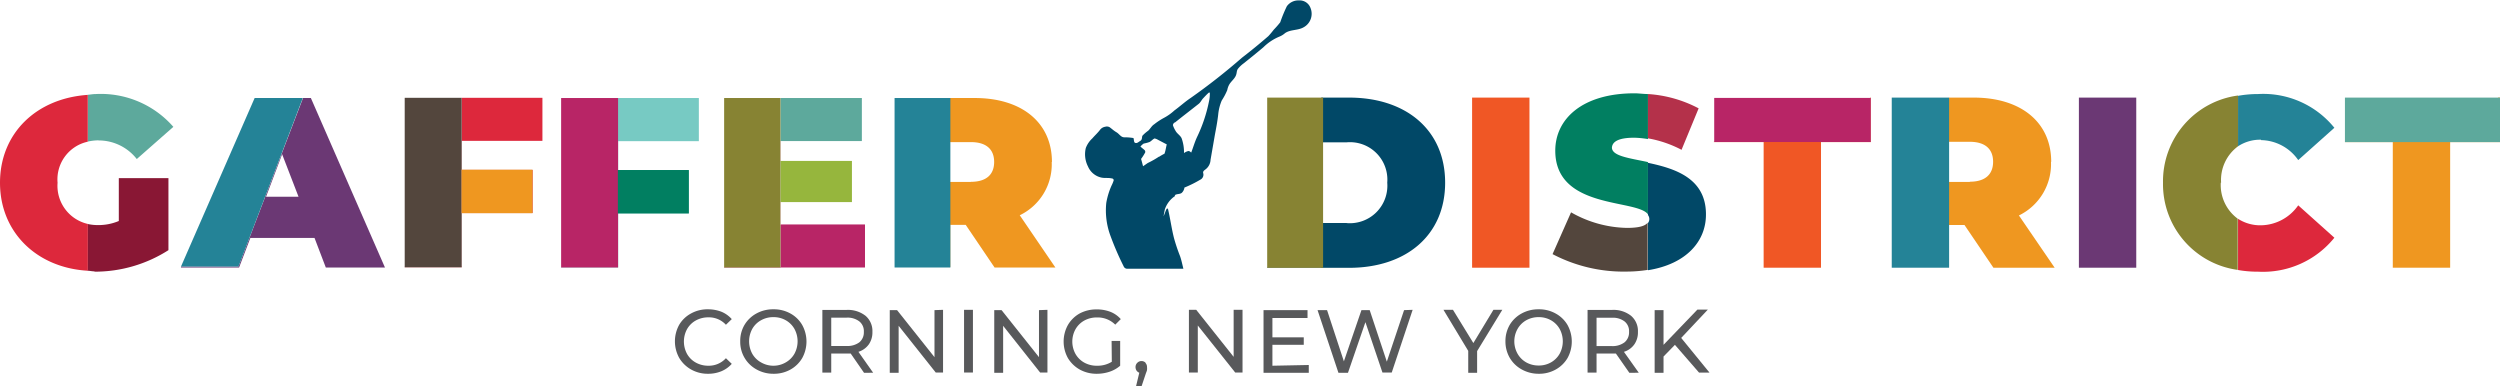 <svg id="Layer_1" data-name="Layer 1" xmlns="http://www.w3.org/2000/svg" viewBox="0 0 239.25 36.96">
  <g>
    <g>
      <path d="M66.12,35.35A3.06,3.06,0,0,1,65,34.25a3.27,3.27,0,0,1,0-3.17A2.94,2.94,0,0,1,66.13,30a3.24,3.24,0,0,1,1.62-.4,3.55,3.55,0,0,1,1.28.23,2.69,2.69,0,0,1,1,.71l-.56.54a2.2,2.2,0,0,0-1.68-.71,2.43,2.43,0,0,0-1.2.3,2.16,2.16,0,0,0-.84.83,2.49,2.49,0,0,0,0,2.37,2.16,2.16,0,0,0,.84.83,2.43,2.43,0,0,0,1.2.3,2.21,2.21,0,0,0,1.68-.72l.56.54a2.73,2.73,0,0,1-1,.71,3.32,3.32,0,0,1-1.28.24A3.24,3.24,0,0,1,66.12,35.35Z" transform="translate(0 0)" style="fill: #58595b"/>
      <path d="M72.39,35.35a3,3,0,0,1-1.55-2.69,3,3,0,0,1,.41-1.57A3,3,0,0,1,72.39,30a3.28,3.28,0,0,1,1.63-.4,3.24,3.24,0,0,1,1.62.4,2.91,2.91,0,0,1,1.13,1.1,3.27,3.27,0,0,1,0,3.17,3,3,0,0,1-1.13,1.1,3.24,3.24,0,0,1-1.62.4A3.28,3.28,0,0,1,72.39,35.35Zm2.81-.67a2.2,2.2,0,0,0,.83-.83,2.49,2.49,0,0,0,0-2.37,2.2,2.2,0,0,0-.83-.83,2.33,2.33,0,0,0-1.18-.3,2.36,2.36,0,0,0-1.19.3,2.16,2.16,0,0,0-.84.83,2.49,2.49,0,0,0,0,2.37,2.16,2.16,0,0,0,.84.83A2.36,2.36,0,0,0,74,35,2.33,2.33,0,0,0,75.2,34.68Z" transform="translate(0 0)" style="fill: #58595b"/>
      <path d="M82.69,35.68l-1.28-1.85-.38,0H79.55v1.83H78.7v-6H81a2.74,2.74,0,0,1,1.83.56,1.91,1.91,0,0,1,.66,1.54,2,2,0,0,1-.34,1.19,1.93,1.93,0,0,1-1,.72l1.41,2Zm-.45-2.92a1.23,1.23,0,0,0,.43-1,1.19,1.19,0,0,0-.43-1A1.85,1.85,0,0,0,81,30.4H79.55v2.71H81A1.91,1.91,0,0,0,82.24,32.76Z" transform="translate(0 0)" style="fill: #58595b"/>
      <path d="M90.25,29.65v6h-.7L86,31.18v4.5h-.85v-6h.7l3.58,4.5v-4.5Z" transform="translate(0 0)" style="fill: #58595b"/>
      <path d="M92.26,29.65h.85v6h-.85Z" transform="translate(0 0)" style="fill: #58595b"/>
      <path d="M100.24,29.65v6h-.7L96,31.18v4.5h-.85v-6h.7l3.58,4.5v-4.5Z" transform="translate(0 0)" style="fill: #58595b"/>
      <path d="M106.38,32.63h.82V35a3,3,0,0,1-1,.57,3.87,3.87,0,0,1-1.23.2,3.31,3.31,0,0,1-1.63-.4,3.09,3.09,0,0,1-1.14-1.1,3.27,3.27,0,0,1,0-3.17A3,3,0,0,1,103.32,30a3.4,3.4,0,0,1,1.64-.39,3.58,3.58,0,0,1,1.3.23,2.59,2.59,0,0,1,1,.7l-.53.53a2.38,2.38,0,0,0-1.73-.69,2.47,2.47,0,0,0-1.22.29,2.19,2.19,0,0,0-.85.83,2.44,2.44,0,0,0,0,2.38,2.19,2.19,0,0,0,.85.83A2.44,2.44,0,0,0,105,35a2.57,2.57,0,0,0,1.4-.38Z" transform="translate(0 0)" style="fill: #58595b"/>
      <path d="M109.61,34.72a.57.57,0,0,1,.16.42,1.07,1.07,0,0,1,0,.25c0,.08-.06.2-.12.37l-.4,1.2h-.53l.31-1.29a.57.57,0,0,1-.26-.2.61.61,0,0,1-.1-.33.56.56,0,0,1,.17-.42.56.56,0,0,1,.8,0Z" transform="translate(0 0)" style="fill: #58595b"/>
      <path d="M118.91,29.65v6h-.7l-3.58-4.5v4.5h-.85v-6h.7l3.58,4.5v-4.5Z" transform="translate(0 0)" style="fill: #58595b"/>
      <path d="M125.25,34.93v.75h-4.33v-6h4.21v.75h-3.36v1.85h3V33h-3v2Z" transform="translate(0 0)" style="fill: #58595b"/>
      <path d="M135.19,29.65l-2,6h-.89l-1.63-4.82L129,35.68h-.91l-2-6H127l1.61,4.9,1.68-4.9h.79l1.64,4.93,1.65-4.93Z" transform="translate(0 0)" style="fill: #58595b"/>
      <path d="M141.36,33.6v2.08h-.85v-2.1l-2.37-3.93h.91L141,32.83l1.92-3.18h.85Z" transform="translate(0 0)" style="fill: #58595b"/>
      <path d="M145.62,35.35a3,3,0,0,1-1.14-1.11,3.13,3.13,0,0,1-.41-1.58,3.09,3.09,0,0,1,.41-1.57A3,3,0,0,1,145.62,30a3.31,3.31,0,0,1,1.63-.4,3.24,3.24,0,0,1,1.62.4,2.94,2.94,0,0,1,1.14,1.1,3.27,3.27,0,0,1,0,3.17,3,3,0,0,1-1.14,1.1,3.24,3.24,0,0,1-1.62.4A3.31,3.31,0,0,1,145.62,35.35Zm2.81-.67a2.2,2.2,0,0,0,.83-.83,2.49,2.49,0,0,0,0-2.37,2.2,2.2,0,0,0-.83-.83,2.33,2.33,0,0,0-1.18-.3,2.39,2.39,0,0,0-1.19.3,2.2,2.2,0,0,0-.83.83,2.42,2.42,0,0,0,0,2.37,2.2,2.2,0,0,0,.83.83,2.39,2.39,0,0,0,1.19.3A2.33,2.33,0,0,0,148.43,34.68Z" transform="translate(0 0)" style="fill: #58595b"/>
      <path d="M155.93,35.68l-1.29-1.85-.38,0h-1.47v1.83h-.86v-6h2.33a2.71,2.71,0,0,1,1.83.56,1.91,1.91,0,0,1,.66,1.54,2,2,0,0,1-.34,1.19,1.89,1.89,0,0,1-1,.72l1.42,2Zm-.46-2.92a1.23,1.23,0,0,0,.43-1,1.19,1.19,0,0,0-.43-1,1.84,1.84,0,0,0-1.23-.35h-1.45v2.71h1.45A1.9,1.9,0,0,0,155.47,32.76Z" transform="translate(0 0)" style="fill: #58595b"/>
      <path d="M160.29,33l-1.09,1.12v1.56h-.85v-6h.85V33l3.24-3.37h1l-2.55,2.71,2.71,3.32h-1Z" transform="translate(0 0)" style="fill: #58595b"/>
    </g>
    <path d="M129.11,9.34h-2.67V25.58h-5.16v.05h7.83c5.44,0,9.19-3.1,9.19-8.15s-3.75-8.14-9.19-8.14m-.23,12h-2.31V13.62h2.31a3.58,3.58,0,0,1,3.88,3.86,3.59,3.59,0,0,1-3.88,3.87" transform="translate(0 0)" style="fill: #014867"/>
    <rect x="140.88" y="9.34" width="5.49" height="16.28" style="fill: #f05725"/>
    <path d="M154.26,14.18c0-.56.51-1,2.12-1a8.8,8.8,0,0,1,1.33.13V9c-.43,0-.86-.07-1.29-.07-5,0-7.58,2.46-7.58,5.49,0,5.65,7.8,4.61,8.87,6.09v-5c-1.85-.39-3.45-.58-3.45-1.4" transform="translate(0 0)" style="fill: #017f61"/>
    <path d="M155.72,21.81a11.15,11.15,0,0,1-5.37-1.49l-1.77,4a14.63,14.63,0,0,0,7.1,1.67,12.86,12.86,0,0,0,2-.16V21.31c-.24.32-.84.5-2,.5" transform="translate(0 0)" style="fill: #53463d"/>
    <polygon points="178.98 13.56 164.01 13.56 164.01 13.6 168.78 13.6 168.78 25.62 174.27 25.62 174.27 13.6 179.04 13.6 179.04 9.34 178.98 9.34 178.98 13.56" style="fill: #f05725"/>
    <path d="M196.3,15.48c0-3.77-2.88-6.14-7.42-6.14h-2.37V25.58H181v0h5.49V21.53H188l2.77,4.09h5.86l-3.42-5a5.46,5.46,0,0,0,3.07-5.12m-7.77,1.91h-2V13.57h2c1.51,0,2.23.73,2.23,1.91s-.72,1.91-2.23,1.91" transform="translate(0 0)" style="fill: #ef9720"/>
    <rect x="198.95" y="9.34" width="5.49" height="16.28" style="fill: #6b3874"/>
    <path d="M216.1,26a8.78,8.78,0,0,0,7.3-3.25l-3.46-3.1a4.42,4.42,0,0,1-3.56,1.91,3.92,3.92,0,0,1-2.2-.62v4.9a10.81,10.81,0,0,0,1.92.16" transform="translate(0 0)" style="fill: #dd283c"/>
    <path d="M216.38,13.41a4.42,4.42,0,0,1,3.56,1.91l3.46-3.09A8.76,8.76,0,0,0,216.1,9a10.8,10.8,0,0,0-1.92.17V14a3.85,3.85,0,0,1,2.2-.63" transform="translate(0 0)" style="fill: #248397"/>
    <polygon points="239.06 9.34 239.06 13.56 224.42 13.56 224.42 13.6 228.99 13.6 228.99 25.62 234.48 25.62 234.48 13.6 239.25 13.6 239.25 9.34 239.06 9.34" style="fill: #ef9720"/>
    <rect x="121.27" y="9.34" width="5.35" height="16.29" style="fill: #878333"/>
    <rect x="181.04" y="9.34" width="5.49" height="16.28" style="fill: #248397"/>
    <path d="M160.91,14.37l1.65-4A12,12,0,0,0,157.71,9v4.24a10.94,10.94,0,0,1,3.2,1.09" transform="translate(0 0)" style="fill: #b4314a"/>
    <path d="M163.26,20.51c0-3.48-3-4.39-5.55-4.93v5a.62.62,0,0,1,.13.38.58.58,0,0,1-.13.38v4.52c3.69-.59,5.55-2.78,5.55-5.32" transform="translate(0 0)" style="fill: #014867"/>
    <path d="M212.56,17.48A4,4,0,0,1,214.18,14V9.14A8.28,8.28,0,0,0,207,17.48a8.28,8.28,0,0,0,7.15,8.35v-4.9a4,4,0,0,1-1.62-3.45" transform="translate(0 0)" style="fill: #878333"/>
    <rect x="224.41" y="9.34" width="14.84" height="4.26" style="fill: #5da99c"/>
    <path d="M9.06,26a13.08,13.08,0,0,0,7.06-2.06V17.05H11.37v4.1a5,5,0,0,1-2,.39,4.39,4.39,0,0,1-1-.11v4.48c.22,0,.43.06.66.06" transform="translate(0 0)" style="fill: #891734"/>
    <path d="M9.45,13.44a4.63,4.63,0,0,1,3.64,1.78l3.5-3.08A9.21,9.21,0,0,0,9.17,9c-.26,0-.51.05-.77.07v4.48a5,5,0,0,1,1-.12" transform="translate(0 0)" style="fill: #5da99c"/>
    <path d="M29,9.38,22.82,25.51h-5.5l0,.09h5.56l1.08-2.83H30.1l1.08,2.83h5.66L29.75,9.38Zm-3.54,9.45L27,14.76l1.57,4.07Z" transform="translate(0 0)" style="fill: #6b3874"/>
    <rect x="74.69" y="15.4" width="6.84" height="3.94" style="fill: #96b63d"/>
    <polygon points="74.69 25.56 69.3 25.56 69.3 25.6 82.78 25.6 82.78 21.48 74.69 21.48 74.69 25.56" style="fill: #b82566"/>
    <rect x="74.69" y="9.38" width="7.79" height="4.12" style="fill: #5da99c"/>
    <path d="M100.67,15.5c0-3.76-2.87-6.12-7.39-6.12H90.81V25.56H85.47v0h5.47V21.52h1.48l2.76,4.08H101l-3.41-5a5.41,5.41,0,0,0,3.06-5.09m-7.74,1.9h-2V13.6h2c1.51,0,2.23.72,2.23,1.9s-.72,1.9-2.23,1.9" transform="translate(0 0)" style="fill: #ef9720"/>
    <rect x="74.68" y="13.51" width="0.02" height="1.9" style="fill: #b4314a"/>
    <rect x="74.68" y="19.34" width="0.02" height="2.13" style="fill: #b4314a"/>
    <polygon points="74.69 21.51 74.68 21.51 74.68 19.37 74.69 19.37 74.69 15.42 74.68 15.42 74.68 13.52 74.69 13.52 74.69 9.38 69.3 9.38 69.3 25.6 74.69 25.6 74.69 21.51" style="fill: #878333"/>
    <path d="M5.51,17.49A3.69,3.69,0,0,1,8.4,13.56V9.08C3.47,9.41,0,12.76,0,17.49s3.51,8.14,8.4,8.42V21.43a3.74,3.74,0,0,1-2.89-3.94" transform="translate(0 0)" style="fill: #dd283c"/>
    <polygon points="28.98 9.38 24.37 9.38 17.32 25.51 22.82 25.51 28.98 9.38" style="fill: #248397"/>
    <rect x="85.61" y="9.38" width="5.34" height="16.22" style="fill: #248397"/>
    <polygon points="59.14 25.56 53.7 25.56 53.7 25.6 59.16 25.6 59.16 20.41 65.93 20.41 65.93 16.29 59.16 16.29 59.16 13.51 66.88 13.51 66.88 9.38 59.14 9.38 59.14 25.56" style="fill: #77cac3"/>
    <rect x="53.7" y="9.38" width="5.45" height="16.22" style="fill: #b82566"/>
    <rect x="59.13" y="16.27" width="6.79" height="4.16" style="fill: #017f61"/>
    <polygon points="44.18 25.53 38.73 25.53 38.73 25.57 44.2 25.57 44.2 20.39 50.97 20.39 50.97 16.26 44.2 16.26 44.2 13.48 51.91 13.48 51.91 9.36 44.18 9.36 44.18 25.53" style="fill: #dd283c"/>
    <rect x="38.73" y="9.36" width="5.45" height="16.22" style="fill: #53463d"/>
    <rect x="44.17" y="16.24" width="6.79" height="4.16" style="fill: #ef9720"/>
    <path d="M112.42,18.69c.19-.16.47-.08.67-.23a.84.84,0,0,0,.26-.51,11.16,11.16,0,0,0,1.51-.75.53.53,0,0,0,.29-.62c-.07-.21.16-.31.28-.42a1.21,1.21,0,0,0,.42-.87l.42-2.42c.12-.63.24-1.26.31-1.89a4.53,4.53,0,0,1,.34-1.36,6.06,6.06,0,0,0,.53-1,1.68,1.68,0,0,1,.19-.53c.17-.29.45-.5.6-.79s.08-.49.22-.7a2.76,2.76,0,0,1,.55-.53c.64-.51,1.25-1,1.9-1.55a4.79,4.79,0,0,1,1.49-1,1.91,1.91,0,0,0,.58-.35c.52-.36,1.21-.24,1.76-.55a1.47,1.47,0,0,0,.67-1.87,1.1,1.1,0,0,0-1.1-.71,1.36,1.36,0,0,0-1.16.56,13.65,13.65,0,0,0-.63,1.53,8.29,8.29,0,0,1-.62.71,7.75,7.75,0,0,1-.52.62c-.82.71-1.66,1.4-2.52,2.06a59.25,59.25,0,0,1-4.92,3.86c-.54.36-1,.79-1.55,1.19a4.78,4.78,0,0,1-1,.71,6.36,6.36,0,0,0-.94.62c-.24.15-.36.42-.57.61a3.57,3.57,0,0,0-.55.48c-.07.16,0,.37-.2.49s-.29.24-.47.2-.12-.32-.19-.47a5.22,5.22,0,0,0-.88-.07c-.32,0-.48-.33-.74-.48s-.43-.32-.65-.48a.54.54,0,0,0-.43-.05.77.77,0,0,0-.5.3c-.22.29-.5.54-.74.82a2.38,2.38,0,0,0-.62.92,2.56,2.56,0,0,0,.21,1.76A1.81,1.81,0,0,0,105.43,17c.31.06.63,0,.94.07.1,0,.22.07.21.19a3,3,0,0,1-.2.49,6.87,6.87,0,0,0-.51,1.67,7,7,0,0,0,.42,3.2,27.75,27.75,0,0,0,1.24,2.86.37.37,0,0,0,.35.24c1.79,0,3.58,0,5.37,0-.1-.4-.18-.81-.32-1.21a16.72,16.72,0,0,1-.58-1.73c-.22-.87-.34-1.76-.54-2.64,0-.06-.06-.26-.15-.16s-.19.49-.31.72l.12-.64a2.45,2.45,0,0,1,1-1.31m-.06-7c.76-.61,1.53-1.2,2.29-1.8.19-.14.28-.37.44-.54s.35-.38.55-.55l.09,0a3.32,3.32,0,0,1-.09.89,14.32,14.32,0,0,1-1.14,3.38c-.22.48-.37,1-.55,1.47-.09-.07-.18-.17-.3-.14a1.09,1.09,0,0,0-.39.19,4,4,0,0,0-.23-1.42c-.13-.28-.43-.43-.58-.71a2.57,2.57,0,0,1-.25-.53c0-.12.08-.21.16-.28M110.9,15a8.49,8.49,0,0,1-1.06.6l-.45.31c-.06-.23-.12-.47-.19-.7a4.51,4.51,0,0,0,.35-.54.23.23,0,0,0,0-.29c-.13-.13-.29-.23-.41-.36a1.64,1.64,0,0,1,.31-.28,3.56,3.56,0,0,0,.56-.15c.18-.09.3-.26.48-.34a1,1,0,0,1,.33.13l.84.44c-.08.29-.11.6-.22.89a5.14,5.14,0,0,0-.51.29" transform="translate(0 0)" style="fill: #014867"/>
    <rect x="164.05" y="9.37" width="14.98" height="4.22" style="fill: #b82566"/>
  </g>
</svg>
